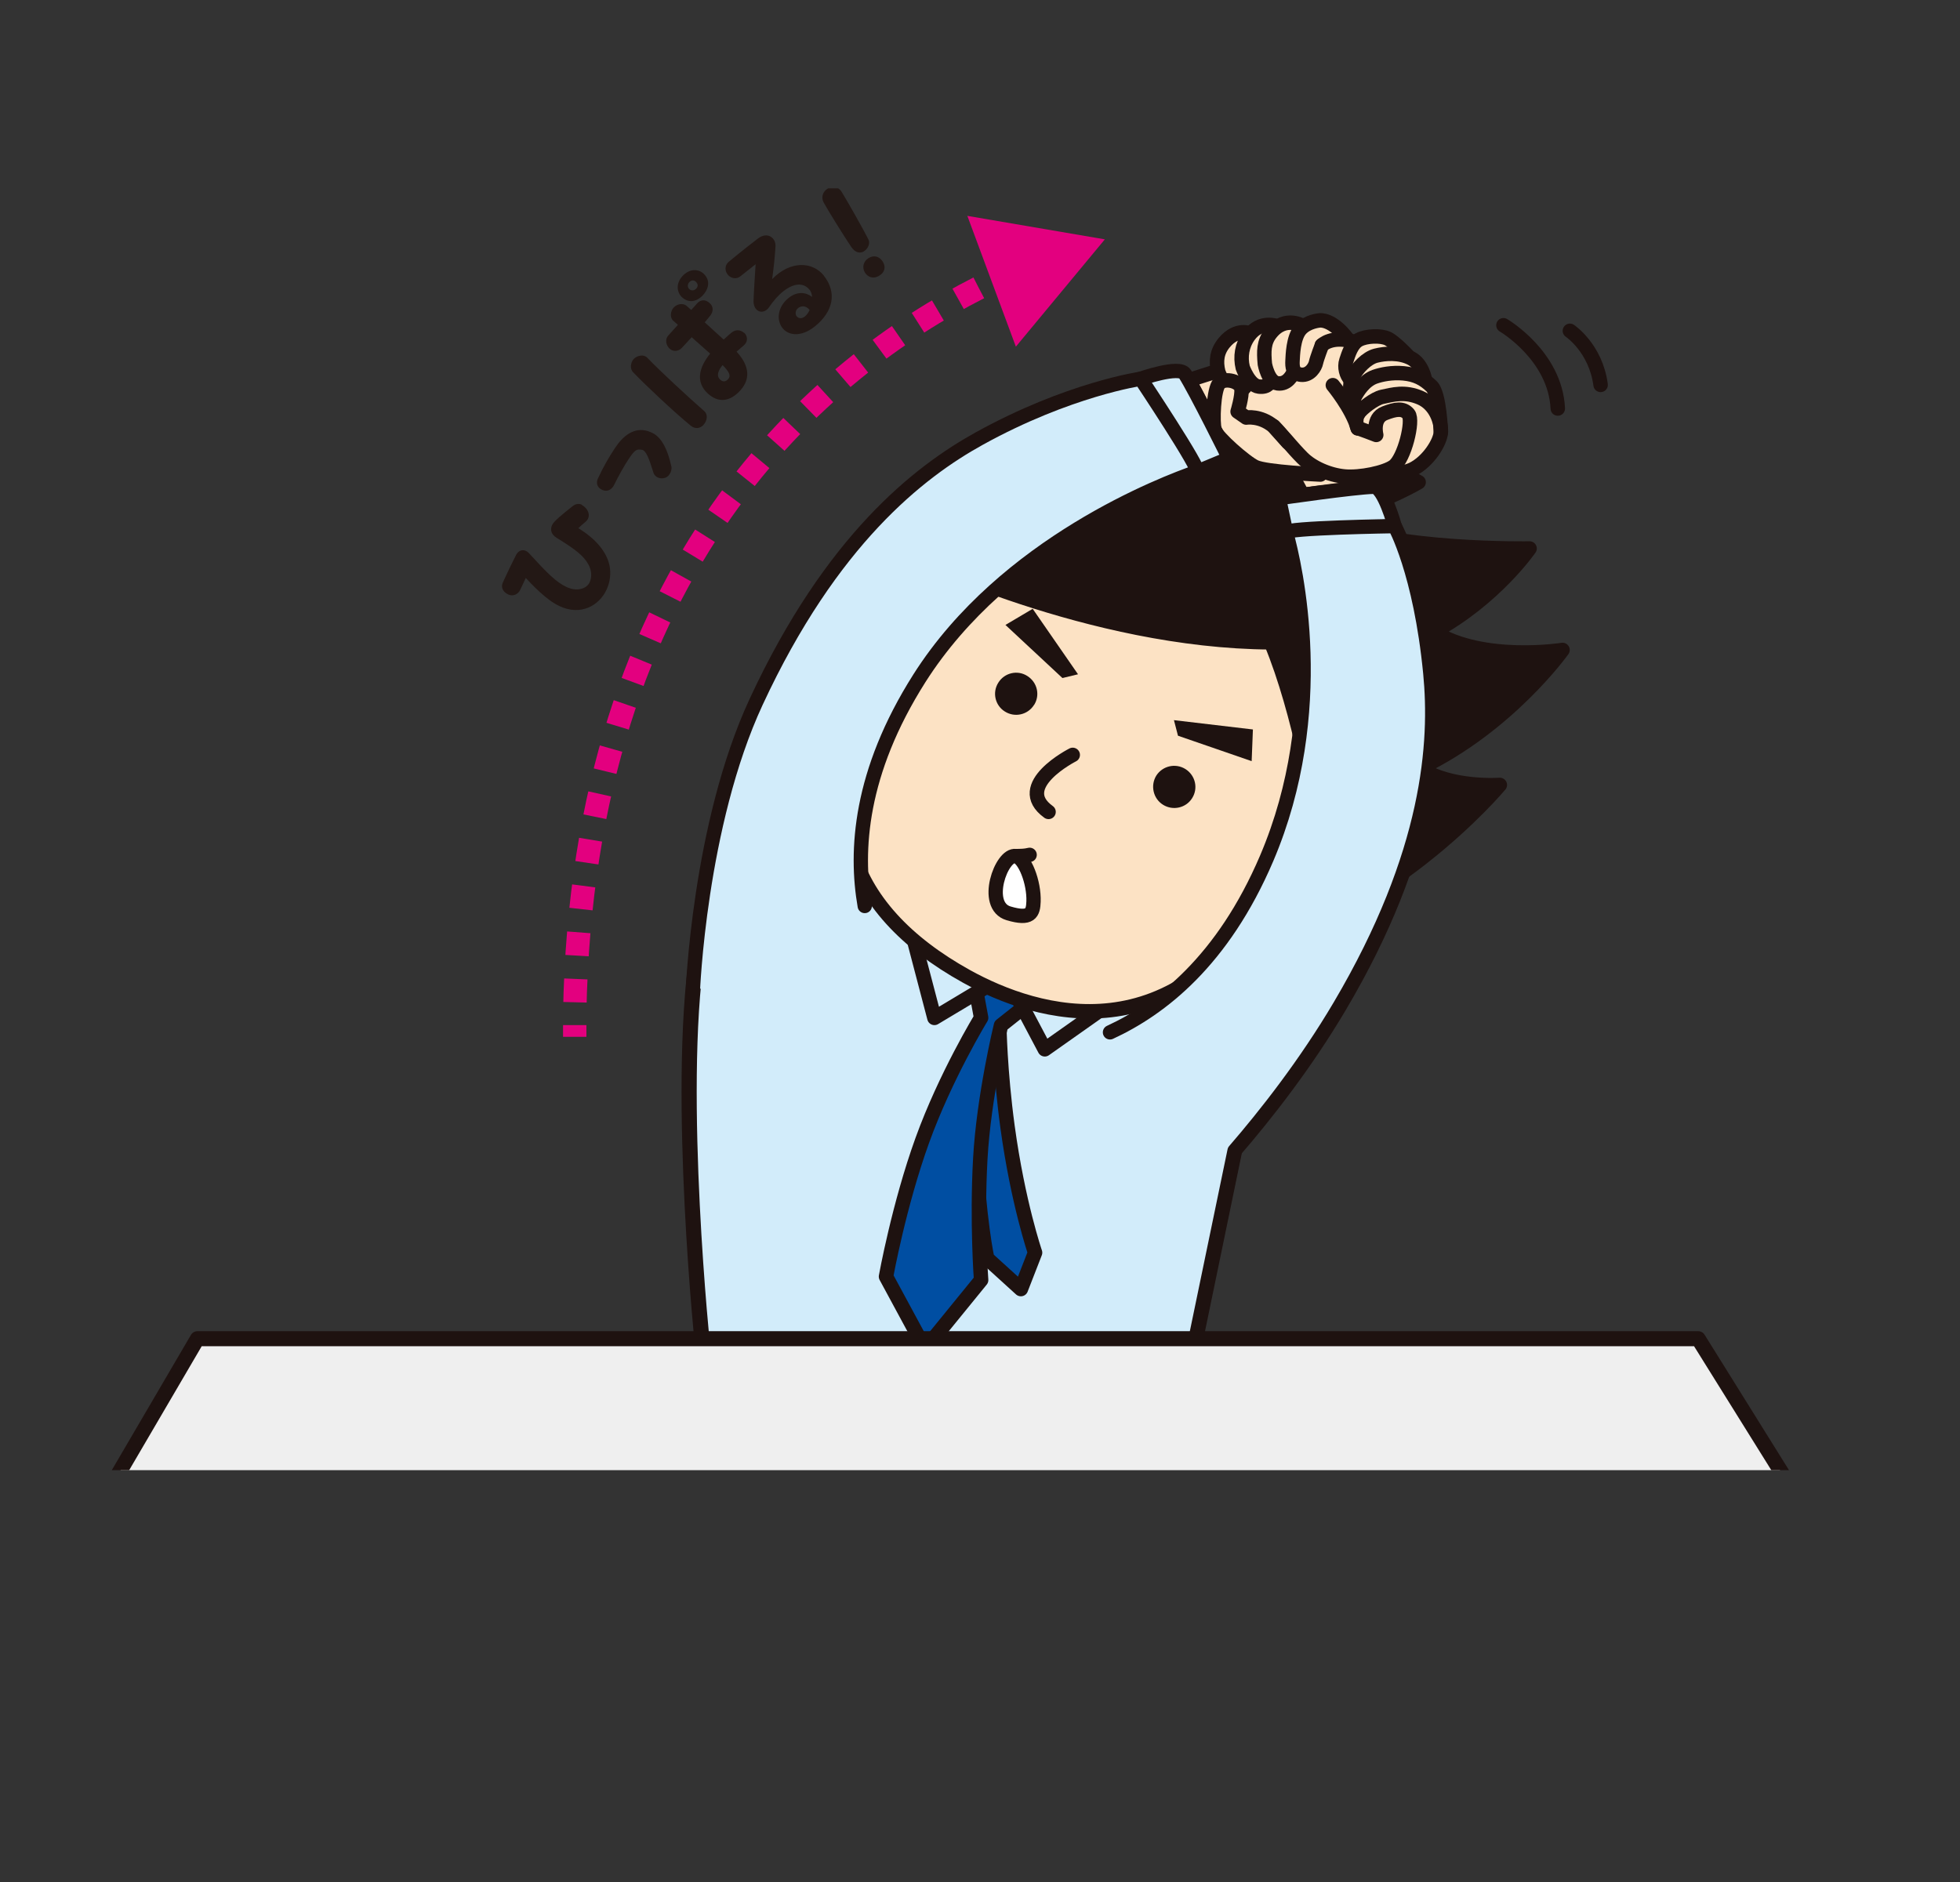 <?xml version="1.0" encoding="UTF-8"?><svg id="_レイヤー_2" xmlns="http://www.w3.org/2000/svg" xmlns:xlink="http://www.w3.org/1999/xlink" viewBox="0 0 140.98 135.41"><rect x="0" y="0" width="140.98" height="135.41" fill="#333333" stroke="none"/><defs><style>.cls-1,.cls-2,.cls-3{fill:#fce2c4;}.cls-4,.cls-5,.cls-2,.cls-6,.cls-7,.cls-8,.cls-9,.cls-10,.cls-11,.cls-3,.cls-12,.cls-13{stroke:#1e1210;stroke-linecap:round;stroke-linejoin:round;}.cls-4,.cls-6,.cls-10{stroke-width:1.03px;}.cls-4,.cls-9,.cls-12{fill:#d2ecfa;}.cls-5{fill:#004ea2;}.cls-5,.cls-2,.cls-7,.cls-8,.cls-9{stroke-width:1.04px;}.cls-14{fill:#231815;}.cls-6{fill:#fff;}.cls-15,.cls-16,.cls-7,.cls-10,.cls-11,.cls-17{fill:none;}.cls-16,.cls-17{stroke:#e3007f;stroke-miterlimit:10;stroke-width:1.68px;}.cls-18{clip-path:url(#clippath-1);}.cls-8,.cls-19{fill:#1e1210;}.cls-20{fill:#e3007f;}.cls-11,.cls-3{stroke-width:1.04px;}.cls-12{stroke-width:1.09px;}.cls-17{stroke-dasharray:1.68 1.68;}.cls-21{clip-path:url(#clippath);}.cls-13{fill:#efefef;stroke-width:1.08px;}</style><clipPath id="clippath"><rect class="cls-15" width="140.98" height="135.41"/></clipPath><clipPath id="clippath-1"><rect class="cls-15" x="-7.77" y="13.55" width="156.52" height="92.22"/></clipPath></defs><g id="_レイヤー_1-2"><g class="cls-21"><g class="cls-18"><path class="cls-12" d="M85.79,97.35l-35.22-.11s-1.94-18.49-.42-28.67c1.7-11.38,6.31-16,6.31-16l7.2,5.03,20.24,11.89,5.36,11.09-3.47,16.78Z"/><path class="cls-5" d="M70.51,73.72s-.67,3.36-.43,7.92c.34,6.41.93,8.9.93,8.9l2.42,2.2,1.02-2.62s-1.23-3.57-1.98-9.06c-.55-4.05-.59-7.27-.59-7.27"/><path class="cls-5" d="M70.06,70.45l.51,2.77s-2.55,4.17-4.23,8.82c-1.68,4.65-2.61,9.8-2.61,9.8l2.81,5.2,4.03-4.95s-.31-4.18-.06-8.71c.25-4.53,1.49-9.61,1.49-9.61l2.18-1.73"/><polyline class="cls-9" points="71.7 70.54 67.21 73.23 65.67 67.36"/><polyline class="cls-7" points="72.69 70.84 75.15 75.49 80.25 71.89"/><path class="cls-8" d="M65.51,39.8s12.83,6.34,25.91,6.41c2.14,5.15,3.25,12.33,3.25,12.33l-6.76,10.09c11.65-2.16,19.97-12.16,19.97-12.16,0,0-3.51.26-5.73-1.21,6.39-3.08,10.24-8.5,10.24-8.5,0,0-5.71.91-9.25-1.31,4.4-2.39,6.88-5.99,6.88-5.99,0,0-9.72.18-14.47-1.9,4.89-1.87,6.49-2.87,6.49-2.87,0,0-24.99-14.28-36.53,5.11Z"/><path class="cls-3" d="M90.44,63.84c1.52-2.42,3.49-4.54,4.7-3.78,1.2.75,1.7,2.35.2,4.77-1.52,2.42-4.47,4.75-5.68,4-.76-.48-.85-1.33-.31-2.74"/><path class="cls-3" d="M65.37,48.34c1.55-2.49,2.64-5.25,1.43-6.01-1.2-.76-2.87-.48-4.43,2-1.55,2.49-2.41,6.25-1.2,7,.76.47,1.57.16,2.61-.97"/><path class="cls-2" d="M91.69,63.39c-6.98,12.78-17.08,9.68-22.18,6.85-8.7-4.83-11.69-12.43-5.03-22.35l5.38-9.16c5.62-8.52,11.3-2.03,17.42.62,16.03,6.9,9.18,15.31,4.41,24.05Z"/><polygon class="cls-19" points="74.28 43.8 72.32 44.96 76.42 48.78 77.54 48.51 74.28 43.8"/><path class="cls-19" d="M74.38,50.71c-.45.72-1.39.93-2.1.48h0c-.71-.44-.92-1.38-.47-2.08h0c.44-.71,1.38-.93,2.08-.48h0c.72.45.94,1.38.49,2.09h0Z"/><polygon class="cls-19" points="90.12 52.48 90.03 54.76 84.73 52.93 84.44 51.81 90.12 52.48"/><path class="cls-19" d="M83.17,55.8c-.44.72-.22,1.66.49,2.1h0c.71.44,1.65.23,2.09-.48h0c.45-.71.23-1.64-.48-2.09h0c-.72-.45-1.65-.23-2.1.47h0Z"/><path class="cls-2" d="M77.16,54.31s-4.36,2.21-1.74,4.1"/><path class="cls-8" d="M65.51,39.8s12.83,6.34,25.91,6.41c2.14,5.15,3.25,12.33,3.25,12.33,0,0,4.85-1.67,7.48-3.28,6.39-3.08-12.45-27.6-23.77-25.08-4.8,1.08-9.43,3.86-12.87,9.63Z"/><polygon class="cls-19" points="67.05 39.03 62.56 50.16 69.04 39.3 67.05 39.03"/><path class="cls-11" d="M108.14,23.4s3.73,2.18,3.91,5.99"/><path class="cls-11" d="M112.92,23.8s1.86,1.24,2.21,3.89"/><path class="cls-16" d="M72.67,19.62c-.25.11-.5.23-.76.35"/><path class="cls-17" d="M70.4,20.71c-11.11,5.67-28.52,19.73-29.06,52.2"/><path class="cls-16" d="M41.34,73.75c0,.28,0,.56,0,.84"/><polygon class="cls-20" points="69.58 15.53 79.47 17.22 73.07 24.94 69.58 15.53"/><path class="cls-14" d="M41.86,36.34c.11.05.22.15.32.27.23.29.24.66-.04.91-.22.19-.36.3-.54.48,1.31.8,2.04,1.74,2.24,2.68.12.58.04,1.22-.22,1.76-.52,1.11-1.83,1.9-3.39,1.16-.63-.29-1.47-.99-2.41-2.02l-.41.87c-.14.3-.51.48-.85.32-.44-.21-.52-.56-.4-.84l.22-.48c.23-.5.5-1.05.74-1.52.22-.43.65-.44.92-.14,1.34,1.46,1.96,2.09,2.71,2.44.76.36,1.45.12,1.66-.33.17-.37.16-.85-.09-1.3-.34-.6-.87-1.04-2.27-1.9-.42-.25-.5-.62-.32-.96.12-.24.7-.73,1.49-1.35.19-.14.42-.18.63-.08Z"/><path class="cls-14" d="M47,34c-.32-1.03-.53-1.59-.83-1.64-.39-.07-.51,0-.98.71-.31.47-.69,1.15-1.02,1.82-.2.41-.6.54-.97.29-.25-.16-.33-.45-.2-.74.44-.94.79-1.53,1.23-2.2.59-.9,1.38-1.52,2.36-1.23.16.05.32.12.47.21.57.37.96,1.12,1.23,2.34.04.18-.02.4-.13.56-.08.12-.19.21-.3.25-.38.13-.76-.04-.87-.38Z"/><path class="cls-14" d="M46.54,25.72c1,1.04,3,2.88,4.12,3.86.27.24.22.68-.07,1-.24.25-.59.3-.9.05-.6-.49-1.44-1.24-2.25-2-.72-.67-1.41-1.34-1.89-1.84-.26-.24-.2-.71.03-.96.23-.25.71-.36.96-.11ZM53.53,23.94c.24.23.29.62-.01.89l-.54.47c.71.77,1.19,1.8.24,2.82-.72.77-1.54.9-2.32.18-.88-.82-.63-1.86.18-2.86-.39-.35-.88-.77-1.33-1.18-.22.25-.46.5-.71.77-.24.26-.63.29-.88.05-.25-.23-.34-.66-.11-.92l.71-.79c-.13-.11-.25-.22-.34-.3-.25-.22-.2-.69.04-.95.24-.26.67-.33.92-.12.1.09.21.19.34.3l.42-.47c.24-.27.58-.32.91-.02.28.25.26.6.05.88-.13.17-.27.33-.41.5.46.42.95.86,1.36,1.24.17-.16.36-.32.54-.48.35-.3.71-.2.93,0ZM50.53,21.27c-.51.51-1.06.5-1.48.11-.39-.37-.43-1.01.04-1.52.49-.53,1.12-.54,1.52-.17.49.46.4,1.08-.08,1.58ZM49.6,20.28c-.17.16-.16.39-.02.52.13.12.31.13.48-.02.17-.16.15-.34.02-.48-.12-.14-.31-.18-.48-.02ZM51.98,26.26c-.33.4-.45.76-.22,1.01.19.21.41.23.61.01.19-.21.16-.46-.4-1.02Z"/><path class="cls-14" d="M59.26,19.84c.95,1.2.69,2.58-.67,3.66-.93.74-1.85.67-2.3.11-.48-.61-.34-1.56.44-2.18.63-.5,1.26-.4,1.68-.07-.01-.18-.06-.34-.14-.46-.47-.64-1.21-.51-1.93.06-.36.28-.71.68-1.02,1.14-.38.56-1.1.38-1.12-.41.02-.71.1-1.85.15-2.68l-1.11.88c-.28.22-.68.14-.9-.14-.22-.28-.21-.67.07-.91.37-.3.86-.71,1.31-1.06.32-.25.61-.47.81-.63.71-.52,1.29,0,1.25.58-.05.79-.12,1.47-.24,2.35,1.29-1.33,2.89-1.29,3.73-.24ZM58.23,22.29c-.32-.37-.66-.26-.83-.12-.22.18-.19.46-.11.57.11.14.33.24.6.03.14-.11.26-.28.35-.48Z"/><path class="cls-14" d="M62.15,18.08c-.25.15-.61.14-.91-.3-.45-.66-1.68-2.63-2-3.22-.21-.41-.02-.8.28-.98.32-.2.76-.18,1.01.21.45.73,1.57,2.71,1.93,3.43.15.28-.02.68-.32.86ZM62.22,19.62c-.23-.37-.13-.81.25-1.05.41-.25.8-.11,1.03.26.22.36.16.75-.25,1-.47.29-.85.07-1.03-.21Z"/><polyline class="cls-2" points="87.61 26.68 85.51 27.35 87.62 31.38 92.07 31.17"/><polygon class="cls-2" points="93.69 35.6 98.53 35.03 97.56 32.53 90.11 30 92.83 34.01 93.69 35.6"/><path class="cls-1" d="M94.64,25.14s1.84-.81,3.29-.86c1.46-.05,3.47.65,4.23,1.86.76,1.21,1.86,4.49,1.7,5.21s-2.97,3.48-6.41,2.95c-3.44-.53-4.81-2.49-5.03-2.74s-.67-1.17-2.9-1.38c-2.24-.21-.37-6.11,5.13-5.04Z"/><path class="cls-7" d="M97.44,34.3s2.99.03,4.15-.53c1.16-.57,2.01-1.97,2.05-2.68s-.35-1.98-1.47-2.47c-1.13-.49-1.99-.23-2.75-.07-.56.12-1.5.86-1.71,1.19s-.19.75-.05,1.08"/><path class="cls-7" d="M103.64,31.09s-.09-2.73-.66-3.29c-.58-.57-1.18-.86-2.02-.94-.84-.08-1.6.08-2.06.24-.78.27-1.26,1.09-1.42,1.38s-.19.81.23,1.26"/><path class="cls-7" d="M102.5,27.34s-.17-1.14-1.01-1.57-1.87-.35-2.53-.18-1.35.91-1.62,1.46-.32.93.04,1.61"/><path class="cls-7" d="M101.24,25.58s-.92-.98-1.42-1.22-1.54-.2-2.07.08-.75,1.02-.91,1.5,0,1.05.3,1.37"/><path class="cls-2" d="M89.96,24s-.98-.47-1.91.66c-.52.63-.61,1.32-.42,2.1,0,0,.45,1.27,1.15,1.36s.95-.52,1.06-.78"/><path class="cls-2" d="M91.87,23.47s-1.22-.48-2.06.7c-.48.67-.61,1.5-.42,2.28,0,0,.45,1.27,1.15,1.36s.82-.35.93-.5"/><path class="cls-2" d="M93.74,23.47s-1.29-.83-2.34.5c-.51.64-.5,1.32-.42,2.22,0,0,.23,1.3.92,1.39.7.09,1.05-.58,1.17-.86"/><path class="cls-2" d="M95.08,24.84s-.36.94-.42,1.24-.42.94-1.07.88c-.62-.06-.64-.6-.62-1s.05-1.67.56-2.26,1.4-.65,1.4-.65c0,0,.88-.13,1.98,1.32"/><path class="cls-2" d="M94.97,34.14s-3.89-.17-4.68-.54c-.71-.33-2.75-2.13-2.92-2.65s-.09-2.97.34-3.39,1.54-.11,1.59.43-.28,1.62-.28,1.62l.62.43s1.01-.17,1.96.63l1.04,1.16"/><path class="cls-7" d="M95.87,27.71s1.36,1.63,1.79,3.1c.1,0,1.33.48,1.33.48,0,0-.31-1.2.61-1.56.77-.3,1.33-.4,1.71.06s-.29,3.22-1.07,3.77c-.63.45-2.41.82-3.52.72-1.12-.1-2.34-.64-3.04-1.34-.7-.7-1.57-1.78-2.06-2.27"/><path class="cls-7" d="M95.08,24.84s.71-.74,2.31-.25"/><path class="cls-4" d="M86.1,33.94l2.31-.96s-2.42-4.9-3.18-6.08c-.41-.63-3.19.35-3.19.35l4.06,6.69Z"/><path class="cls-4" d="M49.83,71.41s.45-12.07,4.56-20.92c5.4-11.64,11.71-16.54,16.05-18.94,6.42-3.55,11.61-4.3,11.61-4.3,0,0,4.38,6.58,4.05,6.69-2.36.82-13.82,5.17-19.97,14.86-4.3,6.78-4.62,12.41-3.93,16.38"/><path class="cls-4" d="M92.51,38.29l-.52-2.45s5.41-.79,6.81-.82c.75-.02,1.52,2.83,1.52,2.83l-7.81.44Z"/><path class="cls-4" d="M79.84,74.27c3.66-1.69,8.12-5.14,11.27-12.52,4.5-10.56,2.07-21.03,1.4-23.44-.09-.34,7.81-.46,7.81-.46,0,0,1.85,3.28,2.56,10.57.48,4.94.02,12.91-6.51,23.96-2.47,4.18-5.33,7.82-7.57,10.41l-3.02,14.57"/><path class="cls-10" d="M73.06,61.59c.46-.01.66-.01,1-.09"/><path class="cls-6" d="M73.06,61.59c-1.03-.19-2.38,3.57-.51,4.12,1.59.47,1.76-.03,1.79-.85.05-1.38-.64-3.15-1.29-3.27Z"/><polyline class="cls-13" points="-.72 121.81 14.2 96.31 122.15 96.31 138.04 121.81"/></g></g></g></svg>